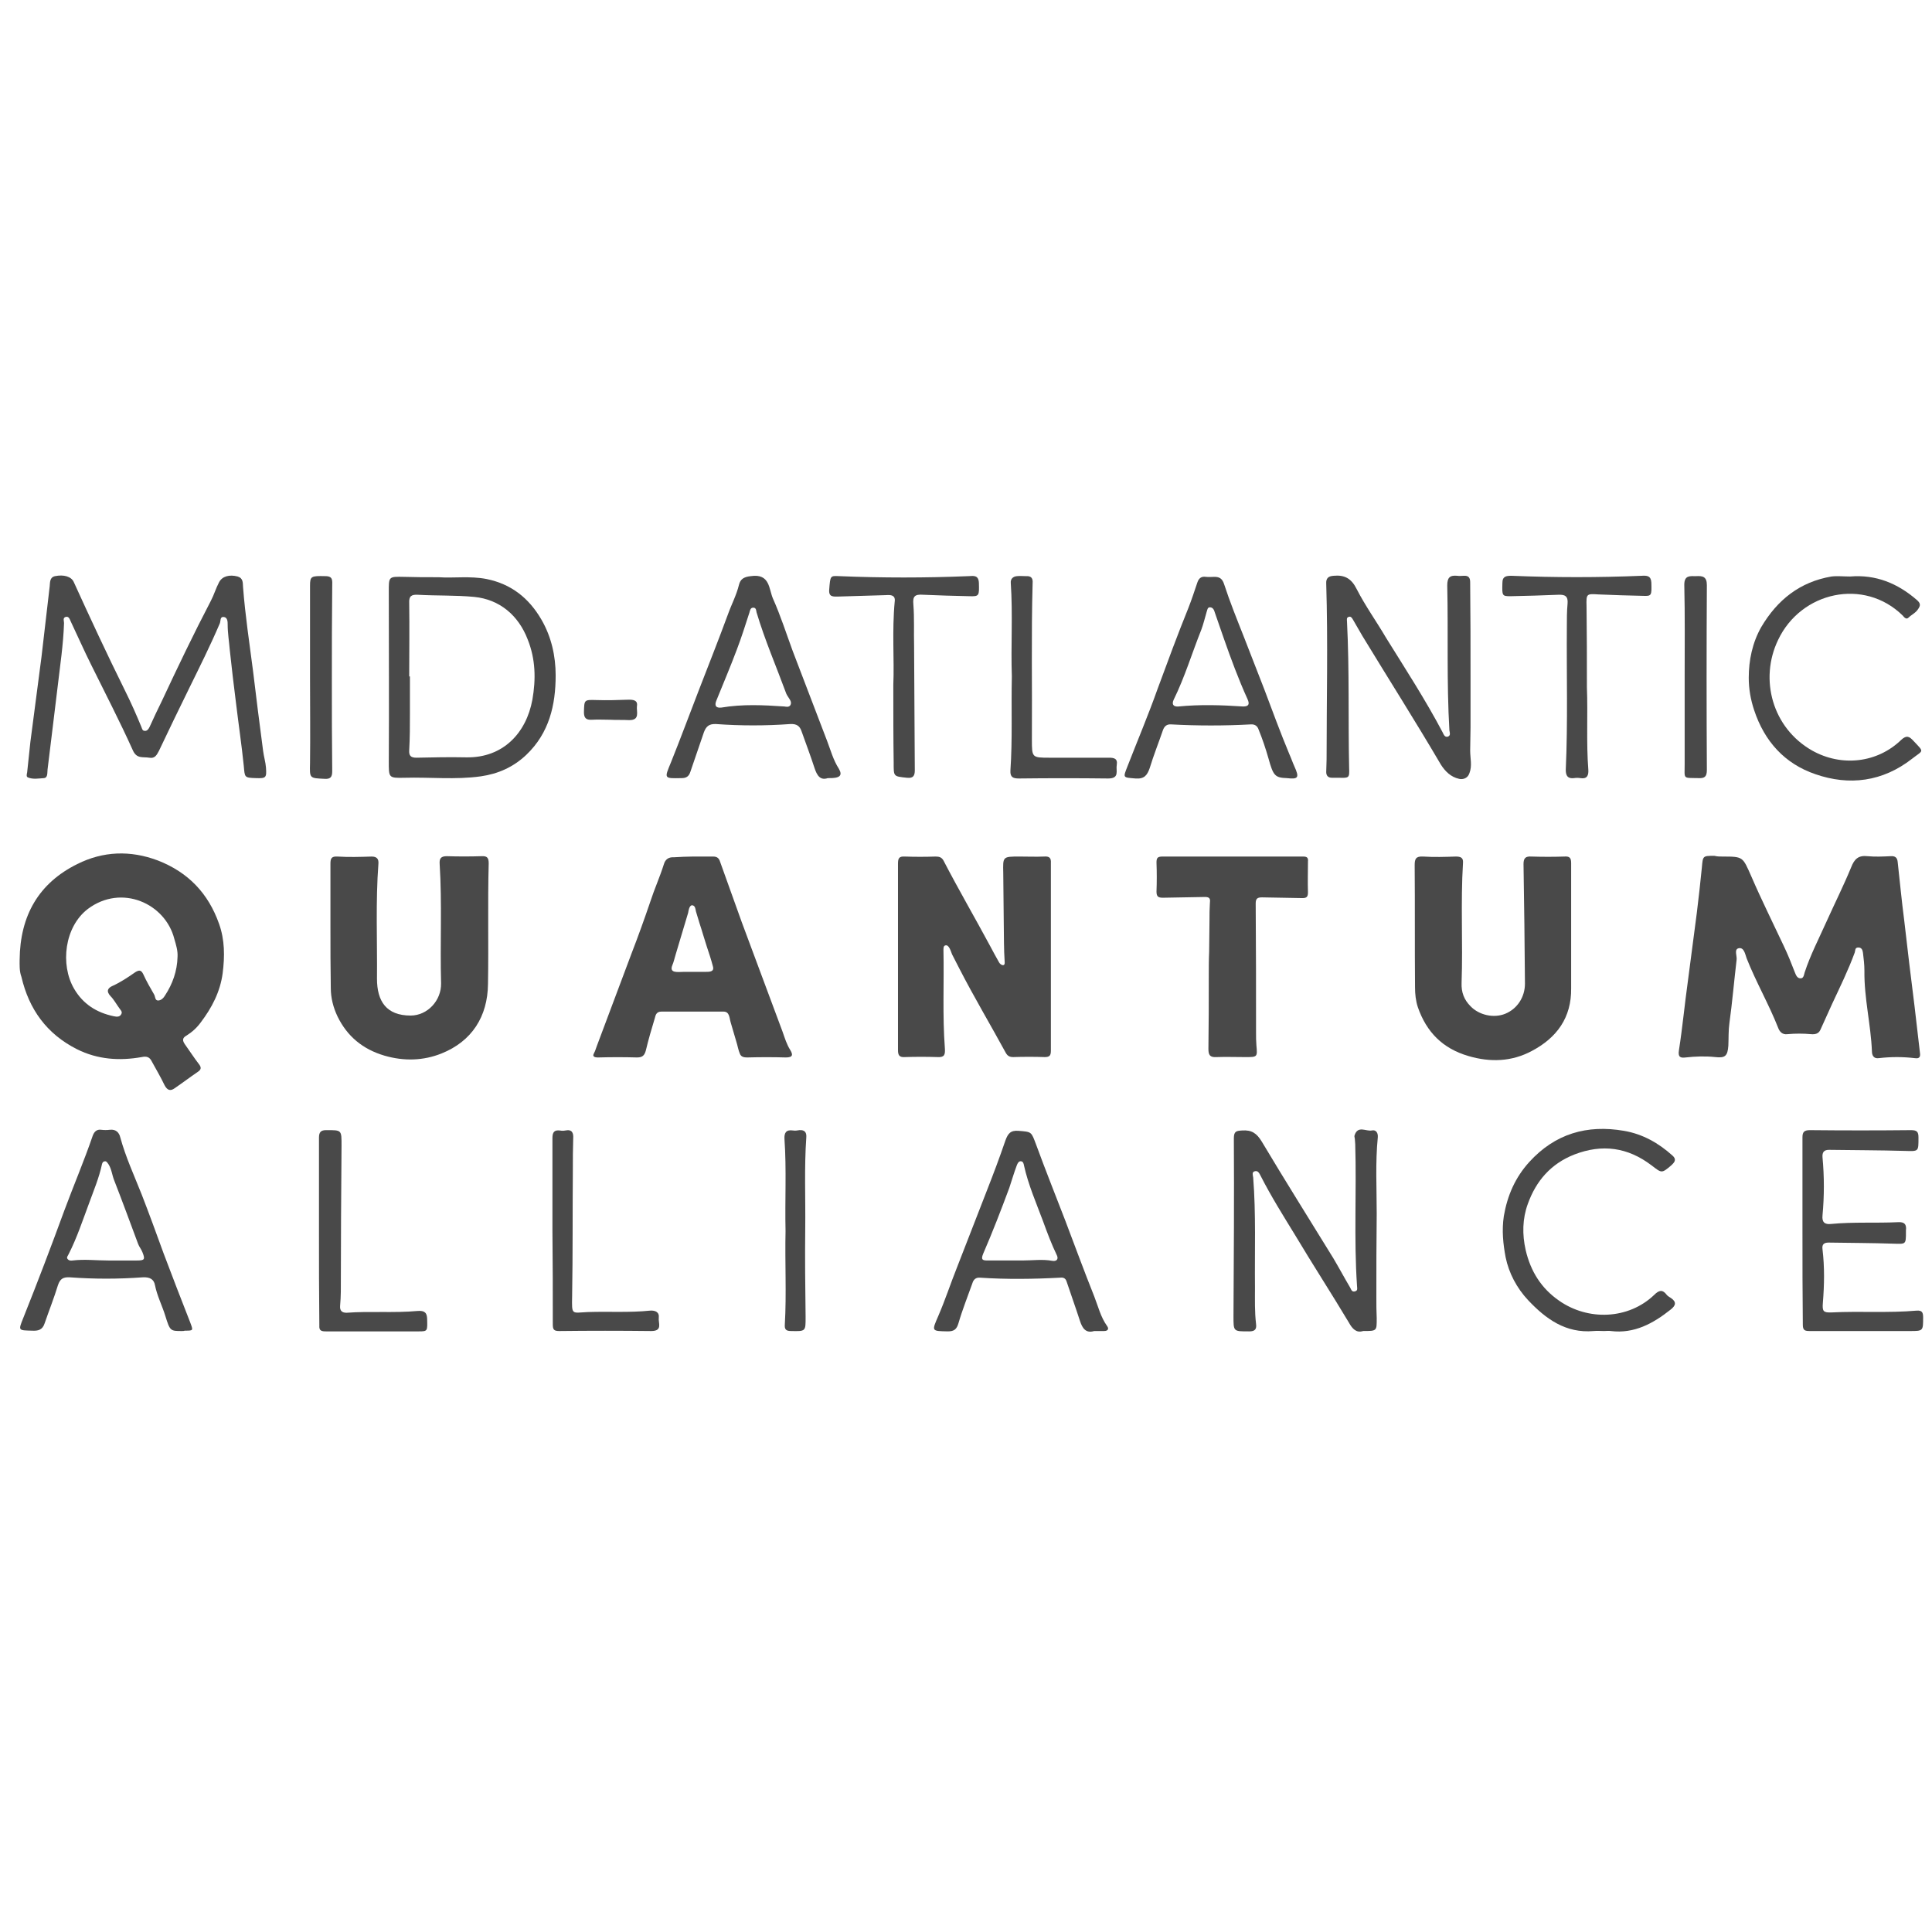 <svg width="166" height="164" viewBox="0 0 166 164" fill="none" xmlns="http://www.w3.org/2000/svg">
<path d="M148.04 73.589C149.794 73.589 149.732 73.62 150.471 75.281C151.332 77.281 152.317 79.25 153.239 81.219C153.609 81.988 153.916 82.757 154.224 83.557C154.316 83.803 154.439 84.049 154.685 84.049C154.962 84.08 154.993 83.772 155.055 83.557C155.547 82.049 156.285 80.634 156.931 79.188C157.639 77.619 158.408 76.081 159.054 74.512C159.331 73.804 159.67 73.466 160.469 73.558C161.116 73.62 161.792 73.589 162.438 73.558C162.838 73.527 163.023 73.681 163.054 74.081C163.238 75.743 163.392 77.373 163.608 79.034C163.884 81.496 164.192 83.988 164.5 86.449C164.654 87.772 164.807 89.095 164.961 90.418C165.023 90.787 164.931 90.972 164.531 90.91C163.485 90.787 162.469 90.787 161.423 90.91C160.992 90.972 160.839 90.664 160.839 90.326C160.746 88.018 160.162 85.741 160.193 83.403C160.193 82.88 160.131 82.357 160.07 81.865C160.039 81.65 159.977 81.403 159.67 81.403C159.362 81.403 159.423 81.65 159.362 81.834C158.808 83.342 158.1 84.788 157.424 86.234C157.085 86.972 156.747 87.741 156.408 88.48C156.255 88.818 155.947 88.879 155.608 88.849C154.932 88.787 154.255 88.787 153.578 88.849C153.147 88.91 152.901 88.633 152.778 88.295C151.978 86.264 150.871 84.357 150.071 82.326C149.948 81.988 149.855 81.373 149.394 81.465C148.963 81.557 149.271 82.142 149.209 82.48C148.994 84.295 148.84 86.111 148.594 87.895C148.502 88.541 148.532 89.187 148.502 89.833C148.44 90.725 148.225 90.91 147.394 90.818C146.533 90.725 145.671 90.756 144.84 90.849C144.379 90.91 144.164 90.818 144.256 90.233C144.564 88.264 144.748 86.264 145.025 84.295C145.271 82.326 145.548 80.388 145.794 78.419C145.948 77.127 146.102 75.835 146.225 74.543C146.317 73.527 146.286 73.527 147.302 73.527C147.548 73.589 147.794 73.589 148.04 73.589Z" fill="#494949"/>
<path d="M1.687 82.479C1.718 78.633 3.348 75.864 6.64 74.234C8.855 73.126 11.193 73.034 13.562 73.926C16.177 74.941 17.9 76.756 18.823 79.371C19.316 80.756 19.316 82.171 19.131 83.617C18.916 85.217 18.208 86.571 17.254 87.832C16.916 88.293 16.516 88.663 16.024 88.97C15.624 89.186 15.685 89.432 15.901 89.74C16.3 90.293 16.67 90.878 17.1 91.432C17.316 91.709 17.285 91.893 17.008 92.078C16.331 92.539 15.685 93.031 15.008 93.493C14.67 93.739 14.393 93.708 14.147 93.247C13.809 92.539 13.409 91.862 13.039 91.186C12.855 90.816 12.609 90.724 12.178 90.816C10.27 91.155 8.394 91.032 6.609 90.139C3.994 88.817 2.487 86.694 1.841 83.925C1.656 83.433 1.687 82.879 1.687 82.479ZM15.255 82.202C15.285 81.679 15.131 81.187 14.978 80.664C14.208 77.618 10.455 75.926 7.563 78.079C5.532 79.618 5.163 82.879 6.363 84.94C7.132 86.263 8.301 87.001 9.778 87.309C10.055 87.371 10.301 87.371 10.424 87.124C10.547 86.909 10.332 86.755 10.24 86.601C9.994 86.263 9.778 85.863 9.501 85.586C9.101 85.155 9.255 84.879 9.686 84.694C10.363 84.386 11.009 83.956 11.624 83.525C11.932 83.34 12.116 83.309 12.301 83.679C12.578 84.294 12.916 84.879 13.255 85.463C13.347 85.648 13.316 85.986 13.624 85.955C13.87 85.924 14.055 85.74 14.178 85.525C14.824 84.54 15.224 83.433 15.255 82.202Z" fill="#494949"/>
<path d="M77.156 82.264C77.156 79.588 77.156 76.88 77.156 74.204C77.156 73.742 77.248 73.558 77.74 73.588C78.632 73.619 79.494 73.619 80.386 73.588C80.694 73.588 80.909 73.65 81.063 73.927C82.355 76.419 83.77 78.849 85.093 81.311C85.339 81.772 85.585 82.234 85.832 82.664C85.955 82.91 86.355 83.095 86.324 82.664C86.293 82.111 86.262 81.526 86.262 80.972C86.231 78.972 86.231 77.003 86.201 75.004C86.17 73.588 86.139 73.588 87.616 73.588C88.323 73.588 89.031 73.619 89.708 73.588C90.139 73.558 90.323 73.681 90.293 74.142C90.293 79.526 90.293 84.879 90.293 90.263C90.293 90.663 90.2 90.817 89.769 90.817C88.877 90.787 87.954 90.787 87.062 90.817C86.754 90.817 86.57 90.725 86.416 90.448C85.093 88.018 83.678 85.649 82.416 83.187C82.201 82.787 82.016 82.388 81.801 81.987C81.709 81.772 81.555 81.157 81.247 81.218C81.063 81.249 81.063 81.434 81.063 81.618C81.124 84.449 80.971 87.249 81.186 90.079C81.217 90.602 81.155 90.848 80.57 90.817C79.617 90.787 78.663 90.787 77.74 90.817C77.248 90.848 77.156 90.633 77.156 90.202C77.156 87.525 77.156 84.91 77.156 82.264Z" fill="#494949"/>
<path d="M134.995 79.957C134.995 81.618 134.995 83.249 134.995 84.91C135.026 87.433 133.765 89.156 131.611 90.294C129.888 91.217 128.042 91.279 126.165 90.725C123.95 90.079 122.566 88.664 121.827 86.541C121.643 85.987 121.581 85.403 121.581 84.818C121.551 81.311 121.581 77.834 121.551 74.327C121.551 73.804 121.643 73.558 122.258 73.588C123.212 73.65 124.166 73.619 125.089 73.588C125.489 73.588 125.735 73.681 125.704 74.112C125.489 77.557 125.704 81.003 125.581 84.449C125.55 85.249 125.796 85.895 126.35 86.449C127.088 87.218 128.35 87.495 129.334 87.095C130.38 86.664 131.026 85.649 131.026 84.51C130.996 81.095 130.965 77.65 130.903 74.234C130.903 73.712 131.088 73.558 131.58 73.588C132.534 73.619 133.488 73.619 134.411 73.588C134.841 73.558 134.995 73.681 134.995 74.142C134.995 76.081 134.995 78.019 134.995 79.957Z" fill="#494949"/>
<path d="M28.392 79.619C28.392 77.804 28.392 76.019 28.392 74.204C28.392 73.743 28.484 73.558 29.007 73.589C29.961 73.65 30.945 73.62 31.93 73.589C32.391 73.589 32.545 73.804 32.514 74.204C32.268 77.496 32.422 80.788 32.391 84.08C32.391 86.018 33.191 87.249 35.283 87.249C36.729 87.249 37.929 85.957 37.898 84.48C37.806 81.065 37.99 77.619 37.775 74.204C37.744 73.743 37.898 73.558 38.391 73.558C39.375 73.589 40.39 73.589 41.375 73.558C41.867 73.527 41.99 73.712 41.99 74.173C41.898 77.619 41.99 81.065 41.929 84.541C41.898 87.341 40.544 89.464 37.929 90.51C36.391 91.125 34.729 91.187 33.037 90.695C31.16 90.141 29.838 89.033 29.007 87.341C28.638 86.572 28.422 85.741 28.422 84.88C28.392 83.126 28.392 81.373 28.392 79.619Z" fill="#494949"/>
<path d="M59.526 73.589C60.111 73.589 60.696 73.589 61.28 73.589C61.588 73.589 61.772 73.712 61.865 74.02C62.48 75.773 63.126 77.496 63.742 79.25C64.326 80.819 64.911 82.388 65.495 83.957C66.08 85.526 66.664 87.095 67.249 88.664C67.433 89.187 67.587 89.71 67.895 90.202C68.141 90.602 68.141 90.849 67.526 90.849C66.418 90.818 65.311 90.818 64.203 90.849C63.957 90.849 63.711 90.818 63.588 90.572C63.434 90.233 63.372 89.802 63.249 89.433C63.095 88.91 62.942 88.387 62.788 87.864C62.665 87.464 62.695 86.91 62.172 86.91C60.388 86.91 58.604 86.91 56.819 86.91C56.419 86.91 56.327 87.187 56.265 87.464C55.989 88.387 55.712 89.31 55.496 90.233C55.373 90.695 55.189 90.849 54.727 90.849C53.62 90.818 52.512 90.818 51.404 90.849C51.251 90.849 51.004 90.849 50.974 90.664C50.974 90.572 51.097 90.387 51.127 90.295C51.189 90.141 51.22 90.018 51.281 89.864C52.266 87.249 53.25 84.603 54.235 81.988C54.819 80.48 55.373 78.942 55.896 77.404C56.235 76.358 56.696 75.343 57.035 74.266C57.158 73.835 57.434 73.62 57.927 73.65C58.48 73.62 59.004 73.589 59.526 73.589ZM59.465 83.496C59.834 83.496 60.234 83.496 60.603 83.496C60.972 83.496 61.403 83.496 61.249 83.003C61.096 82.419 60.911 81.865 60.726 81.311C60.511 80.665 60.327 79.988 60.111 79.342C60.019 79.004 59.896 78.665 59.803 78.327C59.742 78.081 59.742 77.773 59.434 77.773C59.219 77.835 59.157 78.234 59.127 78.419C58.757 79.619 58.419 80.819 58.05 82.019C57.958 82.296 57.896 82.634 57.773 82.911C57.465 83.649 58.265 83.496 58.757 83.496C59.004 83.496 59.219 83.496 59.465 83.496Z" fill="#494949"/>
<path d="M21.992 66.85C20.977 66.82 21.038 66.789 20.946 65.804C20.761 63.989 20.485 62.143 20.269 60.328C20.085 58.851 19.9 57.344 19.746 55.867C19.685 55.129 19.561 54.39 19.561 53.652C19.561 53.437 19.561 53.037 19.223 53.006C18.885 52.975 18.977 53.344 18.885 53.56C18.085 55.436 17.162 57.282 16.27 59.097C15.377 60.913 14.516 62.697 13.655 64.512C13.47 64.851 13.316 65.189 12.824 65.097C12.27 65.004 11.747 65.22 11.409 64.451C10.301 61.989 9.04 59.559 7.84 57.128C7.224 55.898 6.671 54.636 6.086 53.406C5.994 53.221 5.932 52.913 5.625 53.006C5.378 53.098 5.502 53.344 5.502 53.529C5.44 55.375 5.163 57.19 4.948 59.036C4.671 61.405 4.363 63.774 4.086 66.112C4.056 66.389 4.117 66.82 3.779 66.85C3.317 66.881 2.825 66.974 2.394 66.789C2.24 66.727 2.302 66.512 2.333 66.358C2.425 65.497 2.517 64.605 2.61 63.743C2.917 61.313 3.256 58.882 3.563 56.452C3.809 54.421 4.025 52.391 4.271 50.36C4.302 50.022 4.271 49.591 4.732 49.498C5.471 49.345 6.117 49.529 6.332 49.991C7.747 53.098 9.193 56.206 10.732 59.313C11.255 60.359 11.716 61.405 12.147 62.451C12.209 62.605 12.239 62.789 12.424 62.789C12.639 62.82 12.762 62.636 12.855 62.451C13.193 61.712 13.531 60.974 13.901 60.236C15.254 57.344 16.639 54.452 18.116 51.621C18.392 51.098 18.546 50.544 18.823 50.022C19.1 49.498 19.715 49.345 20.423 49.529C20.915 49.683 20.854 50.083 20.884 50.452C21.069 52.883 21.438 55.282 21.746 57.682C22.023 59.959 22.3 62.236 22.607 64.512C22.669 65.004 22.823 65.497 22.854 65.958C22.915 66.82 22.854 66.881 21.992 66.85Z" fill="#494949"/>
<path d="M103.86 83.865C103.86 83.157 103.86 82.449 103.891 81.773C103.891 80.85 103.922 79.927 103.922 79.004C103.922 78.542 103.922 78.112 103.953 77.65C103.953 77.496 104.014 77.281 103.891 77.158C103.768 77.035 103.522 77.065 103.368 77.065C102.23 77.096 101.061 77.096 99.922 77.127C99.522 77.127 99.368 77.035 99.368 76.604C99.399 75.773 99.399 74.943 99.368 74.112C99.368 73.743 99.43 73.589 99.861 73.589C103.891 73.589 107.952 73.589 111.982 73.589C112.321 73.589 112.413 73.712 112.382 74.02C112.382 74.912 112.352 75.773 112.382 76.665C112.382 77.065 112.259 77.158 111.89 77.158C110.752 77.127 109.583 77.127 108.444 77.096C108.044 77.096 107.891 77.189 107.891 77.619C107.921 81.311 107.921 85.034 107.921 88.726C107.921 89.095 107.921 89.433 107.952 89.802C108.044 90.818 108.044 90.818 106.998 90.818C106.168 90.818 105.337 90.787 104.506 90.818C103.953 90.849 103.829 90.633 103.829 90.11C103.86 88.018 103.86 85.957 103.86 83.865Z" fill="#494949"/>
<path d="M126.35 58.175C126.35 59.62 126.35 61.066 126.35 62.513C126.35 63.159 126.319 63.836 126.319 64.481C126.319 65.158 126.504 65.774 126.258 66.42C126.227 66.512 126.165 66.635 126.104 66.697C125.919 66.912 125.612 66.974 125.366 66.912C124.658 66.758 124.166 66.266 123.796 65.681C121.612 61.959 119.305 58.328 117.059 54.636C116.782 54.175 116.536 53.714 116.259 53.252C116.167 53.098 116.074 52.914 115.859 53.006C115.674 53.067 115.736 53.283 115.736 53.406C115.951 57.59 115.828 61.805 115.92 65.989C115.951 66.82 115.92 66.85 115.059 66.82C114.844 66.82 114.659 66.82 114.444 66.82C114.105 66.82 113.951 66.635 113.951 66.328C113.951 65.958 113.982 65.62 113.982 65.251C113.982 60.205 114.105 55.19 113.951 50.145C113.921 49.683 114.136 49.499 114.567 49.468C115.52 49.376 116.105 49.683 116.566 50.606C117.305 52.052 118.259 53.375 119.089 54.79C120.751 57.467 122.474 60.113 123.95 62.913C124.043 63.097 124.135 63.374 124.412 63.282C124.658 63.189 124.566 62.943 124.535 62.759C124.289 58.605 124.443 54.452 124.35 50.298C124.35 49.622 124.566 49.406 125.212 49.468C125.396 49.499 125.581 49.468 125.765 49.468C126.196 49.437 126.319 49.652 126.319 50.022C126.35 52.76 126.35 55.467 126.35 58.175Z" fill="#494949"/>
<path d="M117.12 114.352C116.536 114.537 116.197 114.168 115.89 113.614C114.382 111.091 112.782 108.63 111.275 106.107C110.259 104.446 109.213 102.784 108.321 101.031C108.198 100.785 108.075 100.538 107.798 100.631C107.552 100.692 107.644 100.969 107.675 101.154C107.921 104.292 107.798 107.461 107.829 110.63C107.829 111.676 107.798 112.691 107.921 113.737C107.983 114.198 107.829 114.383 107.337 114.383C105.952 114.383 105.983 114.414 105.983 113.029C106.014 107.953 106.044 102.877 106.014 97.8C106.014 97.185 106.229 97.154 106.721 97.123C107.552 97.062 107.983 97.37 108.413 98.077C110.413 101.431 112.505 104.753 114.567 108.107C115.059 108.937 115.52 109.799 116.013 110.63C116.105 110.814 116.166 111.03 116.443 110.937C116.689 110.876 116.597 110.63 116.597 110.476C116.32 106.415 116.566 102.354 116.443 98.293C116.443 98.169 116.413 98.016 116.413 97.892C116.413 97.769 116.351 97.646 116.382 97.554C116.659 96.662 117.366 97.216 117.859 97.123C118.259 97.031 118.412 97.37 118.382 97.708C118.166 99.892 118.289 102.077 118.289 104.261C118.259 106.661 118.259 109.091 118.259 111.491C118.259 112.076 118.259 112.66 118.289 113.245C118.289 114.352 118.32 114.352 117.12 114.352Z" fill="#494949"/>
<path d="M37.683 49.591C38.975 49.683 40.39 49.468 41.805 49.745C43.928 50.176 45.436 51.376 46.513 53.221C47.374 54.698 47.743 56.36 47.743 58.021C47.743 60.575 47.189 62.974 45.22 64.851C44.113 65.897 42.821 66.482 41.313 66.697C39.129 67.005 36.944 66.758 34.76 66.82C33.376 66.851 33.406 66.82 33.406 65.405C33.437 60.544 33.406 55.714 33.406 50.852C33.406 49.53 33.376 49.53 34.729 49.56C35.652 49.591 36.606 49.591 37.683 49.591ZM35.16 58.113C35.191 58.113 35.191 58.113 35.221 58.113C35.221 59.159 35.221 60.236 35.221 61.282C35.221 62.328 35.221 63.405 35.16 64.451C35.129 64.912 35.283 65.097 35.775 65.097C37.191 65.066 38.606 65.036 40.052 65.066C43.221 65.128 45.22 62.974 45.743 60.113C46.051 58.359 46.02 56.636 45.343 54.944C44.544 52.852 42.913 51.499 40.759 51.283C39.16 51.129 37.529 51.191 35.898 51.099C35.345 51.068 35.129 51.222 35.16 51.806C35.191 53.929 35.16 56.021 35.16 58.113Z" fill="#494949"/>
<path d="M71.125 66.85C70.479 67.066 70.202 66.635 69.987 65.989C69.648 64.943 69.249 63.897 68.879 62.851C68.725 62.389 68.479 62.174 67.895 62.205C65.772 62.358 63.649 62.358 61.526 62.205C60.911 62.174 60.665 62.42 60.48 62.912C60.08 64.05 59.711 65.189 59.311 66.327C59.188 66.696 58.973 66.85 58.573 66.85C57.035 66.881 57.065 66.912 57.65 65.496C58.48 63.435 59.25 61.343 60.05 59.282C60.88 57.128 61.742 54.974 62.542 52.79C62.849 51.929 63.28 51.129 63.495 50.237C63.618 49.744 63.926 49.56 64.511 49.498C66.172 49.252 66.049 50.606 66.418 51.436C67.064 52.882 67.556 54.421 68.11 55.928C69.095 58.513 70.079 61.066 71.064 63.651C71.371 64.45 71.587 65.281 72.079 66.05C72.417 66.635 72.171 66.881 71.125 66.85ZM67.403 60.697C67.587 60.728 67.772 60.758 67.895 60.605C68.018 60.42 67.956 60.236 67.833 60.051C67.741 59.897 67.618 59.743 67.556 59.589C66.695 57.251 65.71 54.974 65.003 52.605C64.972 52.452 64.972 52.206 64.726 52.206C64.48 52.206 64.449 52.421 64.388 52.636C64.049 53.682 63.711 54.759 63.311 55.805C62.757 57.282 62.142 58.728 61.557 60.174C61.373 60.605 61.496 60.851 61.988 60.789C63.803 60.482 65.618 60.574 67.403 60.697Z" fill="#494949"/>
<path d="M110.567 66.85C109.552 66.819 109.398 66.635 108.998 65.189C108.752 64.327 108.475 63.496 108.136 62.666C108.044 62.389 107.829 62.204 107.46 62.235C105.183 62.358 102.906 62.358 100.63 62.235C100.26 62.204 100.045 62.389 99.922 62.727C99.553 63.804 99.122 64.881 98.784 65.989C98.568 66.604 98.322 66.942 97.553 66.881C96.476 66.788 96.476 66.85 96.876 65.835C97.738 63.62 98.661 61.435 99.46 59.189C100.322 56.851 101.183 54.513 102.106 52.236C102.383 51.529 102.629 50.79 102.876 50.052C102.999 49.683 103.214 49.498 103.614 49.559C103.86 49.59 104.106 49.559 104.352 49.559C104.783 49.559 105.029 49.713 105.183 50.206C105.675 51.713 106.26 53.159 106.844 54.636C107.429 56.174 108.044 57.682 108.629 59.22C109.336 61.097 110.013 62.943 110.782 64.789C110.936 65.127 111.059 65.496 111.213 65.835C111.644 66.788 111.582 66.973 110.567 66.85ZM106.814 60.697C107.275 60.697 107.398 60.512 107.183 60.051C106.414 58.359 105.767 56.605 105.152 54.851C104.906 54.113 104.629 53.374 104.383 52.636C104.322 52.421 104.229 52.175 103.952 52.175C103.737 52.175 103.737 52.421 103.675 52.575C103.522 53.098 103.399 53.621 103.214 54.113C102.414 56.113 101.799 58.174 100.845 60.112C100.66 60.512 100.814 60.727 101.245 60.697C103.122 60.512 104.968 60.574 106.814 60.697Z" fill="#494949"/>
<path d="M15.624 114.353C14.639 114.353 14.608 114.353 14.208 113.06C13.932 112.168 13.501 111.338 13.316 110.415C13.224 109.892 12.855 109.707 12.27 109.738C10.178 109.892 8.086 109.892 5.994 109.738C5.44 109.707 5.163 109.861 4.979 110.415C4.64 111.522 4.21 112.599 3.84 113.676C3.656 114.26 3.287 114.353 2.733 114.322C1.564 114.291 1.564 114.322 1.994 113.245C3.225 110.168 4.394 107.092 5.532 103.985C6.332 101.831 7.225 99.739 7.963 97.585C8.086 97.247 8.301 97.001 8.701 97.062C8.947 97.093 9.194 97.093 9.44 97.062C9.963 97.001 10.24 97.308 10.332 97.708C10.793 99.4 11.532 101 12.178 102.631C12.824 104.292 13.439 105.984 14.055 107.676C14.793 109.645 15.562 111.614 16.331 113.583C16.608 114.322 16.639 114.322 15.87 114.322C15.808 114.353 15.716 114.353 15.624 114.353ZM9.286 108.292C10.117 108.292 10.947 108.292 11.778 108.292C12.424 108.292 12.486 108.199 12.239 107.584C12.147 107.338 11.963 107.123 11.87 106.877C11.193 105.061 10.517 103.215 9.809 101.4C9.624 100.939 9.594 100.446 9.317 100.016C9.224 99.893 9.163 99.77 9.04 99.77C8.855 99.77 8.794 99.893 8.763 100.016C8.517 101.185 8.055 102.262 7.655 103.369C7.102 104.846 6.609 106.353 5.902 107.738C5.84 107.892 5.686 108.015 5.809 108.169C5.902 108.292 6.055 108.322 6.24 108.292C7.255 108.169 8.271 108.292 9.286 108.292Z" fill="#494949"/>
<path d="M94.015 114.352C93.307 114.568 93 114.137 92.784 113.46C92.415 112.322 92.015 111.214 91.646 110.107C91.554 109.799 91.338 109.737 91.092 109.768C88.785 109.891 86.477 109.922 84.201 109.768C83.862 109.737 83.647 109.922 83.555 110.23C83.154 111.368 82.693 112.506 82.355 113.675C82.201 114.199 81.985 114.383 81.432 114.383C80.016 114.352 80.047 114.383 80.632 113.029C81.216 111.676 81.678 110.26 82.231 108.876C83.093 106.661 83.954 104.446 84.816 102.231C85.37 100.815 85.893 99.431 86.385 97.985C86.6 97.4 86.816 97.093 87.523 97.154C88.662 97.246 88.6 97.216 89.031 98.354C89.831 100.538 90.692 102.692 91.523 104.846C92.353 107.03 93.153 109.214 94.015 111.368C94.353 112.229 94.569 113.152 95.122 113.922C95.307 114.168 95.184 114.352 94.876 114.352C94.599 114.352 94.353 114.352 94.015 114.352ZM87.862 108.291C88.723 108.291 89.585 108.168 90.415 108.322C90.754 108.384 90.969 108.199 90.815 107.861C90.354 106.907 89.984 105.922 89.615 104.907C89.031 103.338 88.354 101.8 87.985 100.139C87.954 99.985 87.923 99.8 87.739 99.769C87.523 99.739 87.431 99.954 87.369 100.108C87.123 100.754 86.939 101.4 86.723 102.046C86.016 103.953 85.277 105.861 84.478 107.707C84.262 108.23 84.416 108.291 84.847 108.291C85.862 108.291 86.846 108.291 87.862 108.291Z" fill="#494949"/>
<path d="M154.87 105.77C154.87 103.093 154.87 100.386 154.87 97.709C154.87 97.248 155.024 97.094 155.516 97.094C158.408 97.124 161.3 97.124 164.192 97.094C164.684 97.094 164.838 97.217 164.838 97.709C164.838 98.971 164.869 98.909 163.638 98.878C161.485 98.817 159.3 98.817 157.147 98.786C156.685 98.786 156.562 99.032 156.593 99.432C156.747 101.093 156.747 102.755 156.593 104.416C156.531 105.001 156.777 105.216 157.331 105.154C159.239 104.97 161.177 105.093 163.084 105.001C163.638 104.97 163.823 105.185 163.761 105.708C163.761 105.739 163.761 105.8 163.761 105.831C163.761 106.939 163.761 106.877 162.654 106.847C160.808 106.785 158.962 106.785 157.116 106.754C156.716 106.754 156.531 106.908 156.593 107.339C156.777 108.877 156.747 110.385 156.624 111.923C156.562 112.661 156.654 112.784 157.393 112.754C159.823 112.631 162.254 112.815 164.684 112.6C165.146 112.569 165.238 112.754 165.238 113.184C165.238 114.353 165.238 114.353 164.1 114.353C161.238 114.353 158.377 114.353 155.516 114.353C155.116 114.353 154.901 114.323 154.901 113.83C154.87 111.154 154.87 108.477 154.87 105.77Z" fill="#494949"/>
<path d="M158.962 49.529C161.177 49.345 163.053 50.114 164.715 51.56C165.022 51.837 165.022 52.021 164.807 52.329C164.592 52.667 164.223 52.821 163.976 53.067C163.792 53.252 163.607 53.037 163.484 52.883C160.161 49.622 154.747 50.822 152.778 54.975C151.147 58.359 152.285 62.543 155.7 64.481C158.223 65.897 161.3 65.558 163.361 63.559C163.823 63.128 164.069 63.282 164.407 63.651C165.361 64.666 165.269 64.42 164.284 65.189C161.761 67.158 158.9 67.527 155.977 66.512C153.362 65.62 151.609 63.712 150.716 61.005C150.409 60.082 150.255 59.159 150.255 58.236C150.255 56.728 150.563 55.221 151.332 53.867C152.716 51.529 154.654 49.991 157.362 49.529C157.854 49.468 158.408 49.529 158.962 49.529Z" fill="#494949"/>
<path d="M137.826 114.353C137.518 114.353 137.241 114.322 136.933 114.353C134.534 114.568 132.811 113.307 131.303 111.707C130.319 110.661 129.642 109.369 129.365 108.015C129.15 106.877 129.027 105.708 129.211 104.477C129.519 102.693 130.196 101.154 131.396 99.832C133.611 97.401 136.349 96.601 139.548 97.155C141.148 97.432 142.502 98.201 143.702 99.278C144.01 99.555 143.948 99.77 143.702 100.016C143.671 100.047 143.64 100.078 143.61 100.108C142.748 100.847 142.779 100.785 141.887 100.108C139.856 98.57 137.672 98.263 135.272 99.186C133.241 99.985 131.98 101.462 131.272 103.431C130.811 104.693 130.78 106.046 131.088 107.4C131.519 109.246 132.442 110.692 133.949 111.738C136.441 113.492 139.918 113.369 142.133 111.246C142.533 110.846 142.84 110.753 143.21 111.246C143.302 111.369 143.456 111.43 143.579 111.523C144.071 111.861 143.979 112.169 143.548 112.507C142.041 113.707 140.41 114.599 138.41 114.353C138.226 114.322 138.01 114.353 137.826 114.353Z" fill="#494949"/>
<path d="M136.349 59.036C136.441 61.405 136.287 63.774 136.472 66.143C136.502 66.635 136.349 66.943 135.795 66.851C135.61 66.82 135.426 66.82 135.241 66.851C134.718 66.912 134.533 66.666 134.533 66.143C134.718 62.051 134.595 57.929 134.626 53.837C134.626 53.191 134.626 52.514 134.687 51.868C134.749 51.191 134.441 51.068 133.857 51.099C132.503 51.16 131.149 51.191 129.796 51.222C129.057 51.222 129.057 51.191 129.088 50.083C129.088 49.499 129.426 49.468 129.888 49.468C133.61 49.622 137.333 49.622 141.056 49.468C141.517 49.437 141.856 49.468 141.887 50.053C141.917 51.16 141.917 51.222 141.179 51.191C139.887 51.16 138.595 51.129 137.333 51.068C136.318 51.006 136.287 51.006 136.318 52.083C136.349 54.421 136.349 56.729 136.349 59.036Z" fill="#494949"/>
<path d="M76.755 58.82C76.848 56.728 76.632 54.206 76.878 51.652C76.94 51.129 76.54 51.098 76.14 51.129C74.755 51.16 73.402 51.221 72.017 51.252C71.587 51.252 71.187 51.313 71.248 50.637C71.341 49.437 71.341 49.468 72.11 49.498C75.802 49.652 79.493 49.652 83.216 49.498C83.678 49.468 84.078 49.406 84.108 50.083C84.139 51.19 84.139 51.252 83.278 51.221C81.955 51.19 80.663 51.16 79.34 51.098C78.57 51.037 78.417 51.252 78.478 51.929C78.57 53.129 78.509 54.328 78.54 55.498C78.57 59.066 78.57 62.635 78.601 66.173C78.601 66.635 78.478 66.881 77.924 66.82C76.755 66.696 76.786 66.727 76.786 65.527C76.755 63.497 76.755 61.374 76.755 58.82Z" fill="#494949"/>
<path d="M27.407 105.738C27.407 103.061 27.407 100.416 27.407 97.739C27.407 97.277 27.561 97.093 28.022 97.093C29.376 97.093 29.345 97.062 29.345 98.447C29.314 102.631 29.284 106.784 29.284 110.968C29.284 111.368 29.253 111.768 29.222 112.199C29.191 112.599 29.376 112.783 29.776 112.783C31.806 112.63 33.837 112.814 35.868 112.63C36.329 112.599 36.667 112.66 36.698 113.245C36.729 114.352 36.76 114.383 35.991 114.383C33.314 114.383 30.668 114.383 27.991 114.383C27.622 114.383 27.407 114.322 27.438 113.891C27.407 111.153 27.407 108.445 27.407 105.738Z" fill="#494949"/>
<path d="M86.939 58.114C86.847 55.498 87.031 52.791 86.847 50.084C86.816 49.745 87.031 49.53 87.37 49.499C87.647 49.468 87.924 49.499 88.17 49.499C88.662 49.468 88.754 49.745 88.724 50.114C88.6 54.575 88.693 59.036 88.662 63.528C88.662 65.097 88.662 65.097 90.2 65.097C91.892 65.097 93.585 65.097 95.277 65.097C95.707 65.097 96.046 65.159 95.954 65.713C95.861 66.205 96.23 66.882 95.215 66.882C92.662 66.851 90.108 66.851 87.554 66.882C87.062 66.882 86.785 66.789 86.816 66.205C87.001 63.498 86.878 60.852 86.939 58.114Z" fill="#494949"/>
<path d="M47.466 105.739C47.466 103.093 47.466 100.416 47.466 97.77C47.466 97.278 47.62 97.063 48.112 97.124C48.266 97.155 48.42 97.155 48.574 97.124C49.158 97.001 49.282 97.34 49.251 97.801C49.22 98.693 49.22 99.616 49.22 100.508C49.189 104.108 49.22 107.738 49.158 111.338C49.128 113.03 49.097 112.784 50.512 112.722C52.297 112.661 54.081 112.784 55.865 112.599C56.296 112.569 56.665 112.722 56.604 113.215C56.542 113.645 56.973 114.353 55.958 114.353C53.312 114.322 50.666 114.322 48.051 114.353C47.589 114.353 47.497 114.23 47.497 113.768C47.497 111.092 47.497 108.415 47.466 105.739Z" fill="#494949"/>
<path d="M26.638 58.236C26.638 55.59 26.638 52.975 26.638 50.329C26.638 49.498 26.73 49.468 27.961 49.498C28.637 49.498 28.545 49.898 28.545 50.36C28.514 53.067 28.514 55.775 28.514 58.482C28.514 61.066 28.514 63.651 28.545 66.266C28.545 66.758 28.391 66.943 27.899 66.912C26.576 66.85 26.607 66.881 26.638 65.558C26.669 63.097 26.638 60.666 26.638 58.236Z" fill="#494949"/>
<path d="M144.748 58.144C144.748 55.498 144.779 52.883 144.717 50.237C144.717 49.406 145.21 49.498 145.733 49.498C146.286 49.468 146.656 49.529 146.656 50.267C146.625 55.559 146.625 60.851 146.656 66.143C146.656 66.727 146.471 66.881 145.917 66.85C144.563 66.819 144.748 66.973 144.748 65.65C144.748 63.158 144.748 60.636 144.748 58.144Z" fill="#494949"/>
<path d="M67.495 105.768C67.433 103.123 67.587 100.477 67.403 97.862C67.372 97.339 67.526 97.031 68.141 97.123C68.326 97.154 68.51 97.123 68.695 97.092C69.156 97.062 69.31 97.308 69.279 97.708C69.095 100.323 69.218 102.938 69.187 105.553C69.156 108.076 69.187 110.599 69.218 113.121C69.218 114.383 69.249 114.383 67.956 114.352C67.526 114.352 67.403 114.198 67.433 113.798C67.587 111.122 67.433 108.445 67.495 105.768Z" fill="#494949"/>
<path d="M52.419 61.836C51.896 61.836 51.373 61.805 50.85 61.836C50.358 61.867 50.173 61.682 50.173 61.19C50.204 60.113 50.173 60.113 51.25 60.144C52.173 60.175 53.096 60.144 54.019 60.113C54.388 60.113 54.819 60.144 54.727 60.667C54.665 61.129 55.034 61.898 54.019 61.867C53.496 61.836 52.942 61.867 52.419 61.836Z" fill="#494949"/>
</svg>
